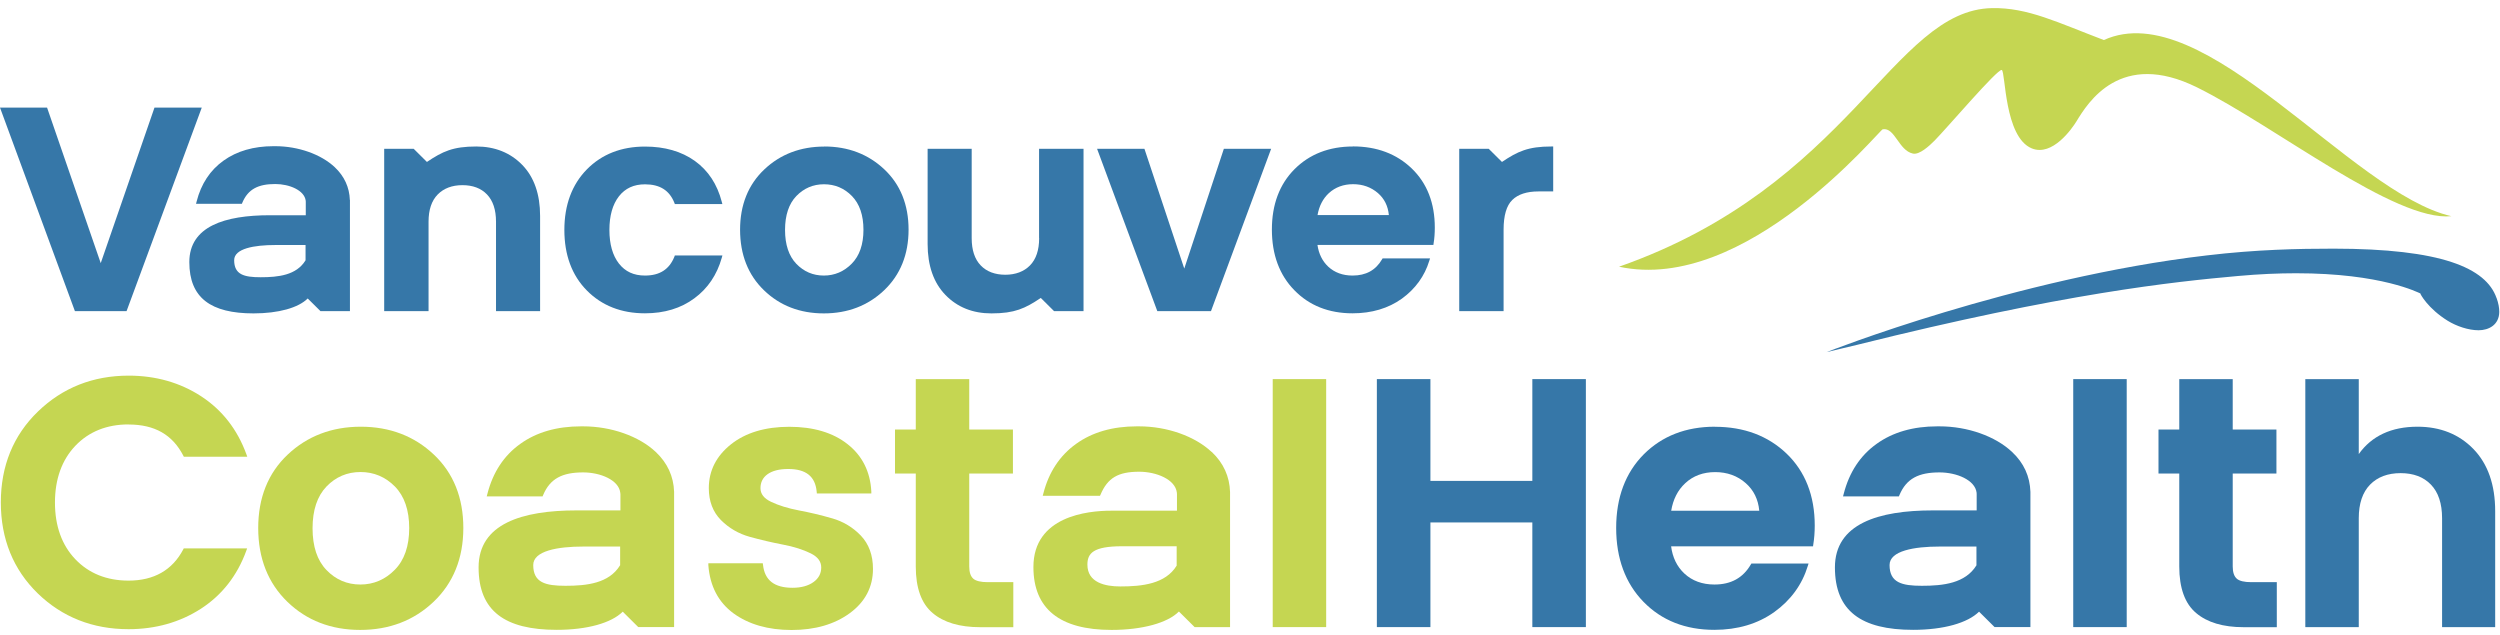 <svg width="126" height="32" viewBox="0 0 126 32" fill="none" xmlns="http://www.w3.org/2000/svg">
<path d="M81.594 13.444C93.264 9.35 95.392 0.509 100.394 0.409C102.199 0.372 103.711 1.139 106.034 2.018C111.099 -0.284 118.481 9.737 123.55 10.896C120.71 11.183 114.694 6.366 110.735 4.406C106.867 2.491 105.231 5.17 104.649 6.124C104.431 6.478 103.444 7.901 102.405 7.48C101.009 6.914 101.084 3.613 100.889 3.527C100.694 3.441 98.116 6.466 97.508 7.081C97.238 7.353 96.743 7.811 96.412 7.741C95.688 7.584 95.508 6.414 94.892 6.515C94.742 6.519 87.992 14.827 81.594 13.441" fill="#C5D652"/>
<path d="M125.824 15.017C125.291 13.497 123.04 12.536 117.614 12.532C115.843 12.532 113.73 12.576 111.235 12.871C101.546 14.003 92.06 17.747 92.06 17.747L93.602 17.379C104.015 14.778 109.55 14.201 112.796 13.91C113.869 13.813 114.845 13.772 115.719 13.772C120.053 13.772 121.899 14.76 121.986 14.789C121.967 14.801 122.361 15.546 123.366 16.168C123.809 16.44 124.406 16.645 124.92 16.645C125.434 16.645 125.956 16.373 125.963 15.721C125.963 15.52 125.926 15.292 125.828 15.02" fill="#3677A8"/>
<path d="M7.786 5.423L5.077 13.262L2.372 5.423H0L3.775 15.68H6.379L10.169 5.423H7.786Z" fill="#3677A8"/>
<path d="M33.99 12.938C33.731 13.579 33.247 13.888 32.508 13.888C31.941 13.888 31.513 13.69 31.194 13.284C30.875 12.874 30.714 12.304 30.714 11.589C30.714 10.874 30.875 10.304 31.194 9.894C31.513 9.488 31.945 9.29 32.508 9.29C33.258 9.29 33.742 9.596 33.99 10.226L34.013 10.285H36.407L36.377 10.17C36.148 9.287 35.694 8.594 35.018 8.109C34.346 7.629 33.498 7.387 32.508 7.387C31.314 7.387 30.328 7.774 29.577 8.538C28.827 9.302 28.444 10.33 28.444 11.589C28.444 12.848 28.823 13.877 29.577 14.64C30.331 15.404 31.314 15.791 32.508 15.791C33.483 15.791 34.32 15.538 34.996 15.035C35.675 14.536 36.136 13.847 36.377 12.994L36.41 12.874H34.013L33.99 12.934V12.938Z" fill="#3677A8"/>
<path d="M59.687 13.537L57.679 7.498H55.292L58.328 15.68H61.034L64.066 7.498H61.683L59.687 13.537Z" fill="#3677A8"/>
<path d="M68.19 7.383C66.993 7.383 66.002 7.767 65.244 8.527C64.486 9.287 64.103 10.311 64.103 11.57C64.103 12.83 64.483 13.862 65.237 14.629C65.987 15.4 66.974 15.791 68.167 15.791C69.132 15.791 69.969 15.542 70.652 15.054C71.331 14.562 71.8 13.917 72.036 13.143L72.074 13.023H69.683L69.657 13.068C69.335 13.619 68.847 13.888 68.167 13.888C67.672 13.888 67.259 13.735 66.94 13.437C66.644 13.157 66.464 12.789 66.4 12.345H72.243L72.254 12.263C72.295 12.021 72.314 11.753 72.314 11.47C72.314 10.237 71.924 9.234 71.154 8.493C70.385 7.752 69.387 7.379 68.19 7.379V7.383ZM69.999 10.84H66.404C66.483 10.386 66.674 10.013 66.974 9.734C67.301 9.436 67.71 9.283 68.198 9.283C68.685 9.283 69.106 9.436 69.451 9.734C69.773 10.017 69.954 10.378 69.999 10.84Z" fill="#3677A8"/>
<path d="M41.544 7.387C40.347 7.387 39.33 7.774 38.523 8.538C37.713 9.302 37.3 10.326 37.3 11.578C37.3 12.83 37.705 13.858 38.504 14.629C39.304 15.404 40.317 15.795 41.521 15.795C42.726 15.795 43.747 15.404 44.561 14.629C45.375 13.854 45.792 12.826 45.792 11.574C45.792 10.322 45.379 9.298 44.568 8.534C43.758 7.771 42.745 7.383 41.544 7.383V7.387ZM42.928 13.288C42.538 13.687 42.065 13.888 41.521 13.888C40.977 13.888 40.516 13.69 40.137 13.299C39.758 12.904 39.566 12.331 39.566 11.589C39.566 10.848 39.758 10.27 40.137 9.879C40.516 9.488 40.981 9.287 41.529 9.287C42.077 9.287 42.55 9.484 42.936 9.879C43.322 10.274 43.518 10.844 43.518 11.582C43.518 12.319 43.319 12.893 42.928 13.288Z" fill="#3677A8"/>
<path d="M24.005 7.383C22.83 7.383 22.305 7.633 21.517 8.162L20.849 7.499H19.363V15.68H21.599V11.172C21.599 10.576 21.753 10.114 22.061 9.801C22.365 9.492 22.785 9.332 23.307 9.332C23.828 9.332 24.248 9.488 24.545 9.801C24.845 10.114 24.999 10.572 24.999 11.172V15.68H27.221V10.881C27.221 9.793 26.92 8.929 26.324 8.314C25.727 7.7 24.947 7.383 24.005 7.383Z" fill="#3677A8"/>
<path d="M52.373 12.006C52.373 12.602 52.219 13.064 51.912 13.377C51.608 13.686 51.187 13.847 50.666 13.847C50.144 13.847 49.724 13.686 49.428 13.377C49.127 13.064 48.973 12.606 48.973 12.006V7.498H46.752V12.297C46.752 13.385 47.052 14.249 47.649 14.864C48.245 15.482 49.026 15.795 49.968 15.795C51.142 15.795 51.668 15.545 52.456 15.016L53.124 15.68H54.61V7.498H52.369V12.006H52.373Z" fill="#3677A8"/>
<path d="M78.187 7.383C77.016 7.383 76.487 7.633 75.699 8.162L75.031 7.499H73.545V15.68H75.781V11.574C75.781 10.863 75.928 10.36 76.22 10.077C76.509 9.793 76.952 9.648 77.534 9.648H78.281V7.383H78.187Z" fill="#3677A8"/>
<path d="M17.633 10.08C17.61 9.439 17.355 8.884 16.875 8.43C16.181 7.774 15.029 7.368 13.873 7.368H13.828C13.828 7.368 13.794 7.368 13.779 7.368C12.785 7.368 11.94 7.614 11.269 8.094C10.593 8.575 10.135 9.268 9.91 10.155L9.88 10.27H12.192L12.214 10.214C12.503 9.532 13.014 9.275 13.873 9.275C14.578 9.275 15.344 9.588 15.408 10.117C15.408 10.14 15.411 10.158 15.411 10.177V10.848H13.877C13.783 10.848 13.689 10.848 13.599 10.848C11.34 10.848 9.542 11.403 9.542 13.21C9.542 15.016 10.631 15.795 12.777 15.795C14.038 15.795 15.04 15.512 15.509 15.043L16.151 15.68H17.637V10.08H17.633ZM15.396 13.124C14.938 13.873 14.023 13.973 13.137 13.973C12.304 13.973 11.802 13.843 11.802 13.113C11.802 12.524 12.815 12.349 13.877 12.349H15.4V13.124H15.396Z" fill="#3677A8"/>
<path d="M6.481 21.395C7.794 21.395 8.695 21.909 9.239 22.967L9.265 23.019H12.462L12.417 22.892C11.963 21.644 11.194 20.661 10.136 19.971C9.077 19.282 7.847 18.932 6.484 18.932C4.691 18.932 3.156 19.539 1.914 20.739C0.672 21.939 0.042 23.481 0.042 25.321C0.042 27.162 0.668 28.704 1.899 29.904C3.134 31.103 4.672 31.711 6.477 31.711C7.839 31.711 9.066 31.364 10.128 30.679C11.186 29.993 11.956 29.013 12.41 27.765L12.455 27.639H9.261L9.235 27.691C8.687 28.734 7.76 29.263 6.477 29.263C5.385 29.263 4.484 28.902 3.801 28.19C3.119 27.479 2.77 26.514 2.77 25.329C2.77 24.144 3.119 23.179 3.801 22.464C4.484 21.752 5.385 21.391 6.477 21.391" fill="#C5D652"/>
<path d="M18.181 21.506C16.725 21.506 15.487 21.98 14.5 22.911C13.513 23.842 13.014 25.087 13.014 26.61C13.014 28.134 13.509 29.386 14.481 30.328C15.453 31.271 16.687 31.748 18.155 31.748C19.622 31.748 20.864 31.271 21.855 30.328C22.845 29.386 23.352 28.134 23.352 26.61C23.352 25.087 22.853 23.842 21.866 22.911C20.883 21.98 19.644 21.506 18.185 21.506H18.181ZM20.624 26.618C20.624 27.523 20.38 28.231 19.896 28.719C19.415 29.211 18.83 29.46 18.162 29.46C17.494 29.46 16.92 29.215 16.455 28.73C15.986 28.246 15.753 27.538 15.753 26.625C15.753 25.712 15.989 25.005 16.455 24.52C16.92 24.036 17.498 23.79 18.17 23.79C18.841 23.79 19.427 24.036 19.903 24.52C20.38 25.005 20.624 25.712 20.624 26.614" fill="#C5D652"/>
<path d="M41.93 26.122C41.379 25.962 40.816 25.828 40.26 25.724C39.713 25.619 39.243 25.474 38.861 25.291C38.501 25.12 38.328 24.893 38.328 24.602C38.328 24.312 38.444 24.073 38.681 23.902C38.925 23.727 39.277 23.637 39.728 23.637C40.624 23.637 41.093 24.014 41.161 24.785L41.169 24.87H43.915V24.774C43.863 23.775 43.461 22.97 42.718 22.386C41.983 21.804 40.992 21.51 39.78 21.51C38.568 21.51 37.577 21.808 36.842 22.393C36.099 22.985 35.724 23.727 35.724 24.602C35.724 25.262 35.93 25.802 36.335 26.212C36.737 26.614 37.225 26.901 37.791 27.057C38.343 27.21 38.902 27.34 39.461 27.448C40.005 27.549 40.478 27.702 40.857 27.888C41.217 28.067 41.39 28.298 41.39 28.6C41.39 28.901 41.262 29.147 41.003 29.334C40.737 29.527 40.38 29.624 39.941 29.624C39.03 29.624 38.542 29.248 38.456 28.473L38.444 28.387H35.701V28.488C35.78 29.535 36.204 30.351 36.969 30.913C37.731 31.468 38.714 31.752 39.896 31.752C41.078 31.752 42.065 31.465 42.831 30.902C43.604 30.336 43.998 29.583 43.998 28.674C43.998 27.981 43.791 27.419 43.386 26.994C42.985 26.577 42.497 26.282 41.934 26.122" fill="#C5D652"/>
<path d="M66.839 19.107H64.145V31.606H66.839V19.107Z" fill="#C5D652"/>
<path d="M49.048 29.159C48.917 29.043 48.85 28.838 48.85 28.551V23.865H51.052V21.648H48.85V19.107H46.155V21.648H45.108V23.865H46.155V28.551C46.155 29.636 46.441 30.425 47.007 30.898C47.566 31.372 48.369 31.61 49.394 31.61H51.071V29.341H49.784C49.431 29.341 49.184 29.282 49.048 29.162" fill="#C5D652"/>
<path d="M61.068 22.78C60.22 21.983 58.82 21.488 57.409 21.488H57.36C57.338 21.488 57.315 21.488 57.293 21.488C56.081 21.488 55.053 21.782 54.235 22.371C53.417 22.956 52.858 23.798 52.584 24.874L52.553 24.99H55.439L55.465 24.934C55.822 24.088 56.351 23.775 57.413 23.775C58.284 23.775 59.229 24.163 59.312 24.818C59.312 24.845 59.319 24.874 59.319 24.897V25.739H55.991C54.816 25.739 52.084 26.018 52.084 28.578C52.084 30.682 53.409 31.748 56.021 31.748C57.571 31.748 58.854 31.394 59.417 30.82L60.209 31.606H61.995V24.803C61.972 24.017 61.664 23.336 61.075 22.78H61.068ZM59.304 27.531V28.507C58.741 29.434 57.552 29.557 56.46 29.557C55.706 29.557 54.805 29.367 54.805 28.458C54.805 27.884 55.098 27.531 56.561 27.531H59.304Z" fill="#C5D652"/>
<path d="M33.975 24.789C33.949 24.006 33.637 23.332 33.052 22.78C32.208 21.983 30.804 21.488 29.393 21.488H29.281C28.069 21.488 27.041 21.782 26.223 22.371C25.401 22.956 24.845 23.801 24.568 24.878L24.53 25.02H27.345L27.375 24.949C27.727 24.114 28.346 23.809 29.393 23.809C30.253 23.809 31.187 24.189 31.262 24.833C31.266 24.859 31.27 24.886 31.27 24.908V25.724H29.397C29.285 25.724 29.172 25.724 29.059 25.724C26.309 25.724 24.121 26.398 24.121 28.596C24.121 30.794 25.446 31.744 28.061 31.744C29.596 31.744 30.816 31.398 31.386 30.828L32.166 31.603H33.975V24.789ZM31.251 28.492C30.695 29.401 29.577 29.524 28.5 29.524C27.487 29.524 26.875 29.364 26.875 28.477C26.875 27.762 28.11 27.546 29.401 27.546H31.255V28.492H31.251Z" fill="#C5D652"/>
<path d="M77.23 24.237H72.093V19.107H69.394V31.606H72.093V26.331H77.23V31.606H79.928V19.107H77.23V24.237Z" fill="#3677A8"/>
<path d="M86.431 21.506C84.971 21.506 83.767 21.976 82.844 22.9C81.924 23.827 81.455 25.072 81.455 26.607C81.455 28.142 81.92 29.397 82.832 30.332C83.748 31.271 84.945 31.744 86.401 31.744C87.575 31.744 88.592 31.442 89.425 30.846C90.255 30.25 90.825 29.468 91.114 28.521L91.151 28.402H88.27L88.243 28.447C87.846 29.129 87.241 29.46 86.408 29.46C85.797 29.46 85.286 29.274 84.892 28.905C84.517 28.555 84.296 28.093 84.224 27.534H91.377L91.388 27.452C91.437 27.154 91.463 26.83 91.463 26.487C91.463 24.986 90.986 23.768 90.048 22.866C89.11 21.965 87.894 21.51 86.438 21.51L86.431 21.506ZM84.228 25.742C84.322 25.172 84.558 24.703 84.937 24.353C85.335 23.98 85.846 23.794 86.446 23.794C87.046 23.794 87.568 23.98 87.988 24.353C88.386 24.703 88.615 25.169 88.667 25.742H84.224H84.228Z" fill="#3677A8"/>
<path d="M107.186 19.107H104.491V31.606H107.186V19.107Z" fill="#3677A8"/>
<path d="M112.728 29.159C112.597 29.043 112.529 28.838 112.529 28.551V23.865H114.732V21.648H112.529V19.107H109.835V21.648H108.788V23.865H109.835V28.551C109.835 29.636 110.12 30.425 110.687 30.898C111.246 31.372 112.049 31.61 113.073 31.61H114.751V29.341H113.464C113.111 29.341 112.863 29.282 112.728 29.162" fill="#3677A8"/>
<path d="M124.665 22.635C123.937 21.883 122.987 21.506 121.843 21.506C120.53 21.506 119.535 21.968 118.882 22.885V19.107H116.188V31.606H118.882V26.115C118.882 25.377 119.074 24.811 119.453 24.424C119.828 24.04 120.346 23.846 120.991 23.846C121.637 23.846 122.151 24.04 122.518 24.424C122.89 24.807 123.081 25.377 123.081 26.115V31.606H125.757V25.761C125.757 24.435 125.389 23.384 124.665 22.635Z" fill="#3677A8"/>
<path d="M102.333 24.789C102.307 24.006 102 23.332 101.41 22.78C100.566 21.983 99.163 21.488 97.752 21.488H97.639C96.427 21.488 95.399 21.782 94.581 22.371C93.759 22.956 93.204 23.801 92.926 24.878L92.888 25.02H95.703L95.733 24.949C96.086 24.114 96.705 23.809 97.752 23.809C98.611 23.809 99.545 24.189 99.621 24.833C99.621 24.859 99.624 24.886 99.624 24.908V25.724H97.755C97.643 25.724 97.53 25.724 97.418 25.724C94.667 25.724 92.48 26.398 92.48 28.596C92.48 30.794 93.804 31.744 96.42 31.744C97.954 31.744 99.17 31.398 99.744 30.828L100.525 31.603H102.333V24.789ZM99.613 28.492C99.054 29.401 97.939 29.524 96.862 29.524C95.849 29.524 95.234 29.364 95.234 28.477C95.234 27.762 96.468 27.546 97.759 27.546H99.613V28.492Z" fill="#3677A8"/>
</svg>
